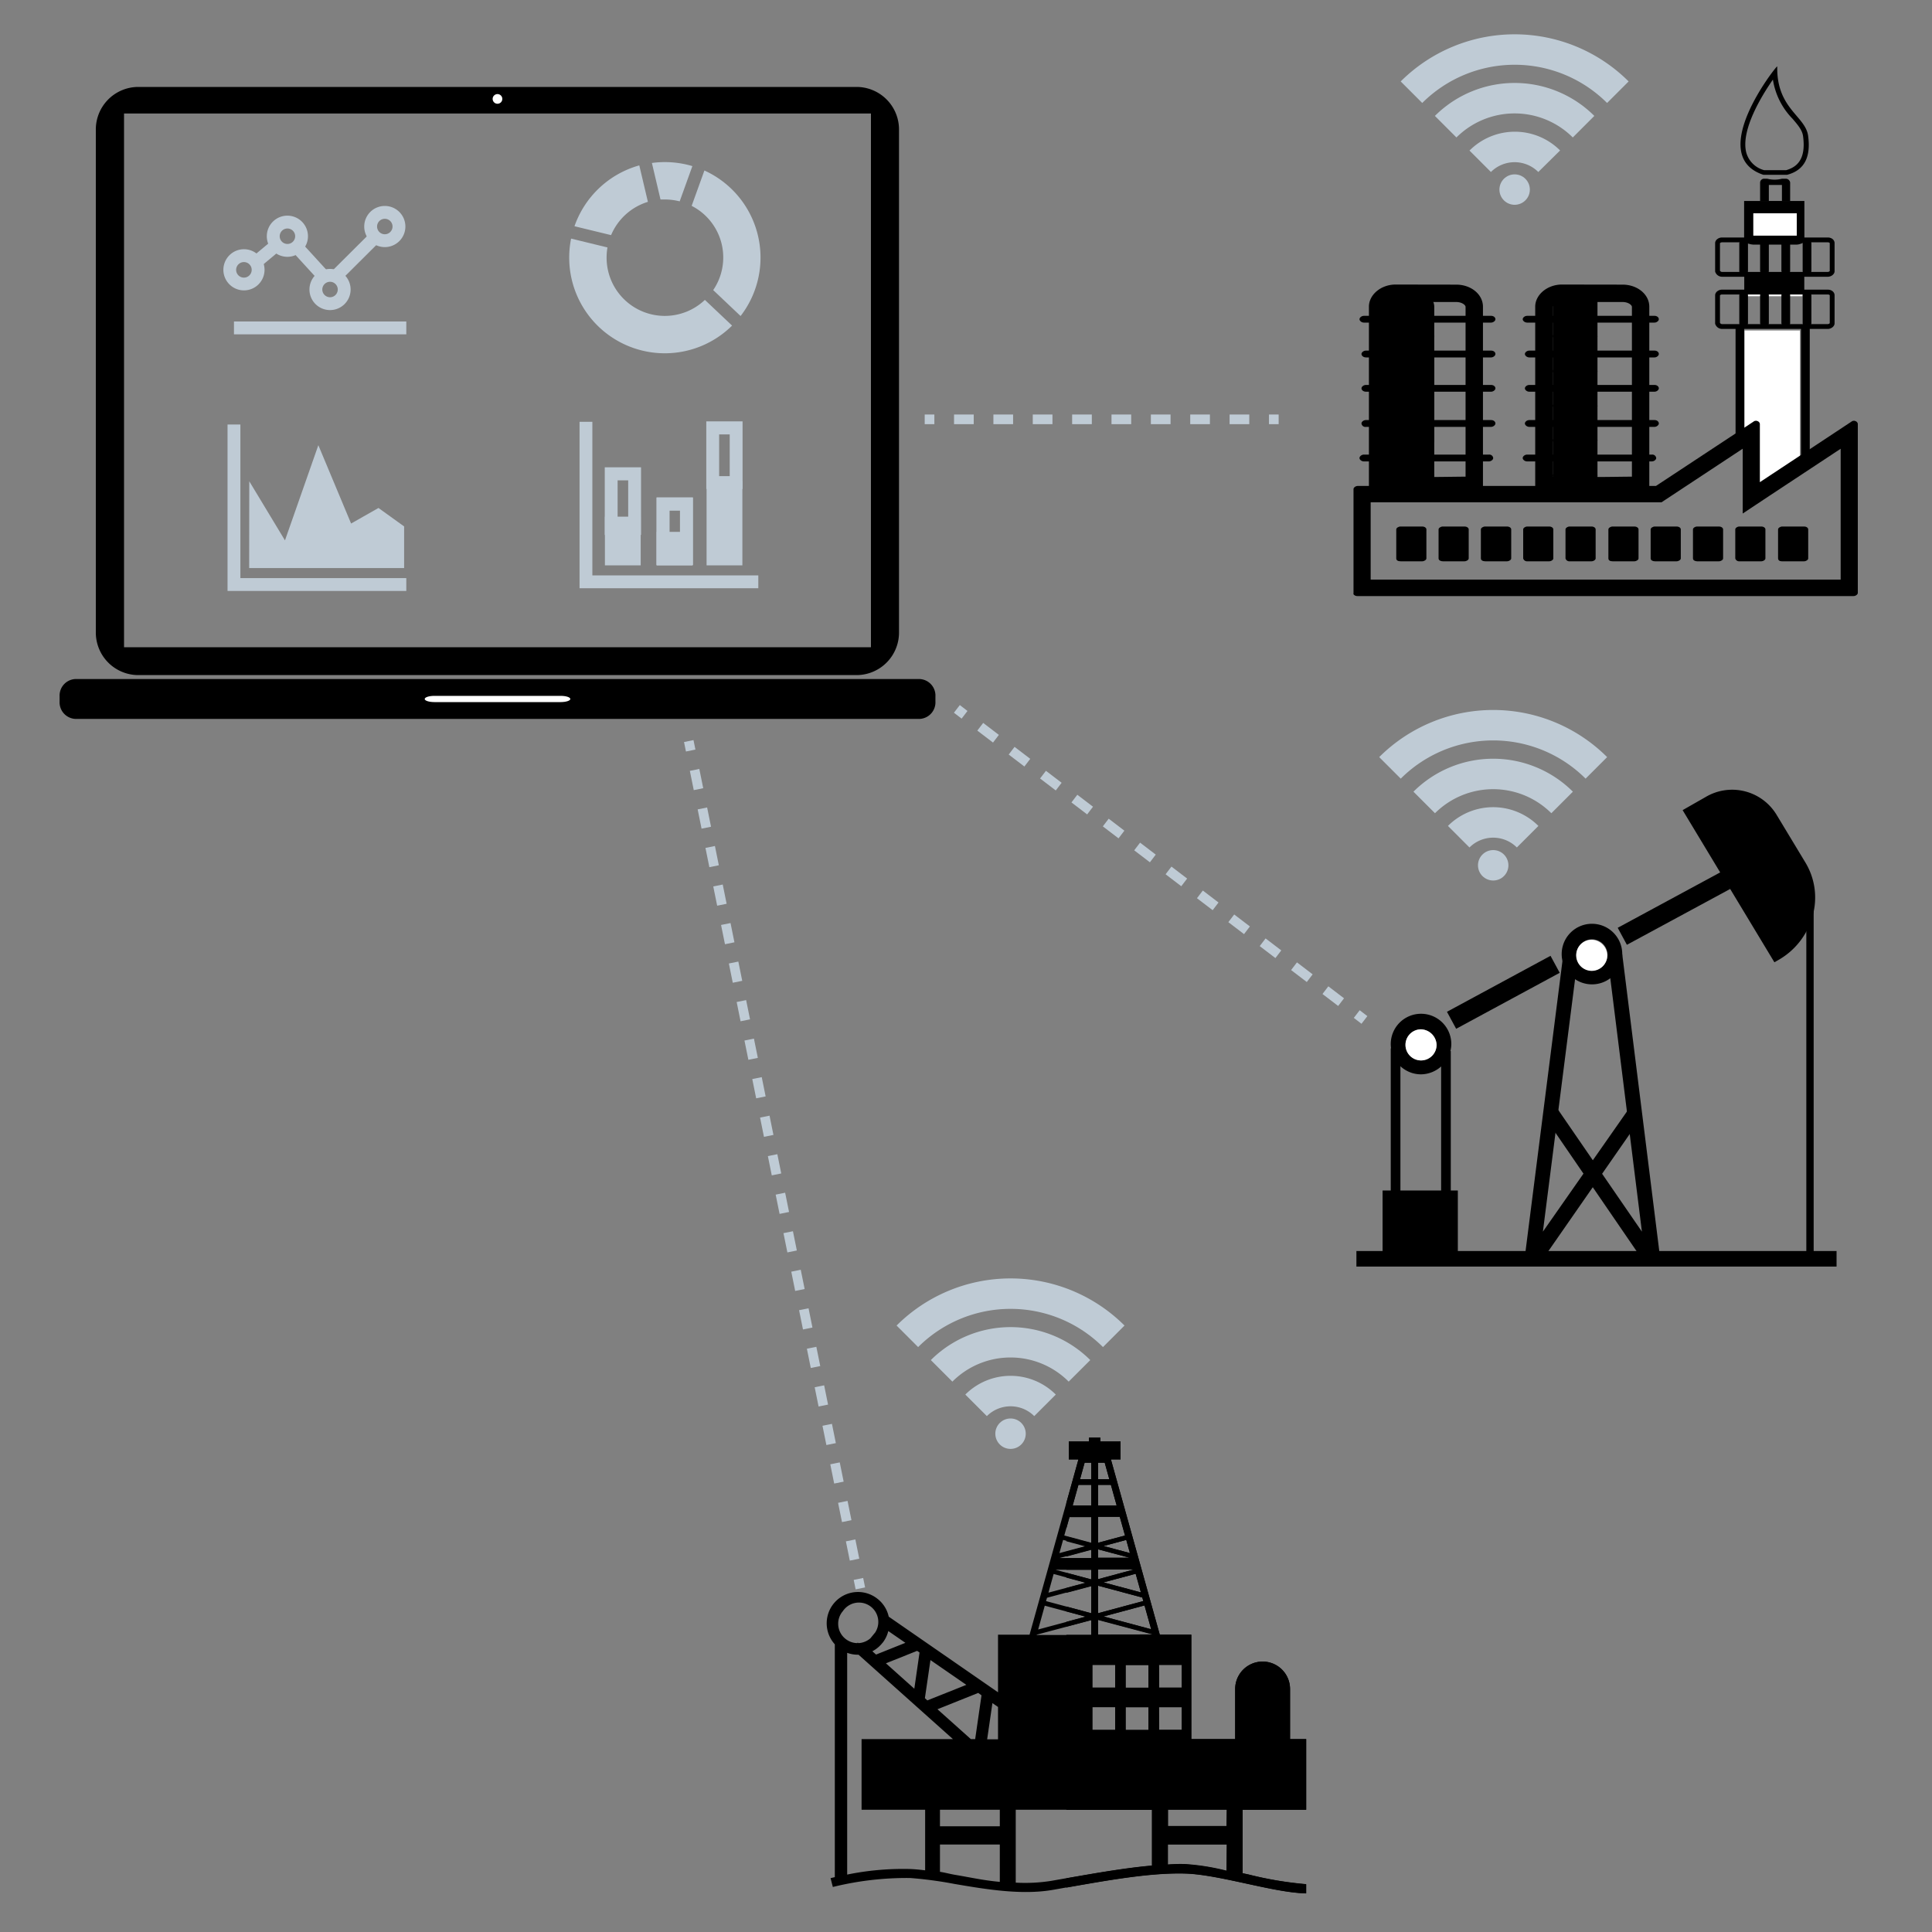 <svg id="Layer_1" data-name="Layer 1" xmlns="http://www.w3.org/2000/svg" viewBox="0 0 400 400"><rect x="0" y="0" width="400" height="400" fill="#808080" stroke="none"/><title>Icons</title><path d="M185.65,111.57h.48V26.92A8.81,8.81,0,0,0,177.48,18h-149a8.81,8.81,0,0,0-8.64,8.94V130.83a8.81,8.81,0,0,0,8.64,8.94h149a8.81,8.81,0,0,0,8.65-8.94V107.7h-.48a39.11,39.11,0,0,1-5.33-.37V134H25.68V23.5H180.32v88.44A39.11,39.11,0,0,1,185.65,111.57Z"/><path d="M12.34,145.21a3.44,3.44,0,0,0,3.2,3.63H190.47a3.44,3.44,0,0,0,3.2-3.63v-1a3.43,3.43,0,0,0-3.2-3.62H15.54a3.43,3.43,0,0,0-3.2,3.62Z"/><path d="M87.93,144.72c0,.35.9.64,2,.64h26.15c1.1,0,2-.29,2-.64h0c0-.36-.89-.65-2-.65H89.93c-1.1,0-2,.29-2,.65Z" style="fill:#fff"/><path d="M102,20.53a1,1,0,1,0,1-1.05A1,1,0,0,0,102,20.53Z" style="fill:#fff"/><path id="Path_134" data-name="Path 134" d="M318.94,261.38h-3.39l8-62.89,3.05.33L319.44,255l17.62-25.19,2.54,1.84Z"/><path id="Path_135" data-name="Path 135" d="M343.83,261.38h-3.39l-20.66-30.15,2.54-1.86L339.94,255l-7.12-57.08,3.05-.34Z"/><path id="Path_136" data-name="Path 136" d="M329.61,203.8a6.27,6.27,0,1,1,6.26-6.27h0A6.25,6.25,0,0,1,329.61,203.8Zm0-9.32a3.22,3.22,0,1,0,3.21,3.22,3.22,3.22,0,0,0-3.21-3.22Z"/><path id="Path_137" data-name="Path 137" d="M294.21,222.43a6.27,6.27,0,1,1,6.27-6.27h0A6.36,6.36,0,0,1,294.21,222.43Zm0-9.32a3.22,3.22,0,1,0,3.22,3.22,3.34,3.34,0,0,0-3.22-3.22Z"/><path id="Path_138" data-name="Path 138" d="M367.37,199.23l-19-31.5,4.75-2.71a10.75,10.75,0,0,1,14.73,3.72l5.93,9.82a14,14,0,0,1,1.52,11,15,15,0,0,1-6.77,9Z"/><path id="Path_139" data-name="Path 139" d="M301.83,262.06H286.25V246.48h15.58Z"/><rect id="Rectangle_794" data-name="Rectangle 794" x="373.98" y="187.54" width="1.52" height="72.99"/><rect id="Rectangle_795" data-name="Rectangle 795" x="280.83" y="259.01" width="99.41" height="3.22"/><line x1="357.32" y1="182.26" x2="335.88" y2="193.85" style="fill:none;stroke:#000;stroke-miterlimit:10;stroke-width:4px"/><line x1="321.97" y1="199.65" x2="300.53" y2="211.24" style="fill:none;stroke:#000;stroke-miterlimit:10;stroke-width:4px"/><line x1="288.94" y1="217.03" x2="288.94" y2="246.58" style="fill:none;stroke:#000;stroke-miterlimit:10;stroke-width:2px"/><line x1="299.37" y1="217.61" x2="299.37" y2="247.16" style="fill:none;stroke:#000;stroke-miterlimit:10;stroke-width:2px"/><path d="M294.21,213.11a3.22,3.22,0,1,0,3.22,3.22,3.34,3.34,0,0,0-3.22-3.22Z" style="fill:#fff"/><path d="M329.56,194.57a3.22,3.22,0,1,0,3.21,3.22,3.32,3.32,0,0,0-3.21-3.22Z" style="fill:#fff"/><rect x="361.73" y="56.4" width="11.48" height="4.92" transform="translate(734.93 117.73) rotate(-180)" style="fill:#fff"/><polygon points="361.18 89.75 362.82 87.56 362.82 102.32 372.66 95.76 372.66 68.43 361.18 68.43 361.18 89.75" style="fill:#fff"/><rect x="361.73" y="42.19" width="11.48" height="7.65" transform="translate(734.93 92.03) rotate(-180)" style="fill:#fff"/><g id="Group_433" data-name="Group 433"><g id="Group_432" data-name="Group 432"><g id="Group_426" data-name="Group 426"><path id="Path_240" data-name="Path 240" d="M356.5,49.67c-.45,0-.9.33-.9.66v5.81a1,1,0,0,0,.94.66h21.88c.45,0,.91-.33.91-.65V50.33c0-.33-.34-.66-.91-.66Z" style="fill:none;stroke:#000;stroke-miterlimit:10"/><g id="Path_241" data-name="Path 241"><path d="M361,49.67c-.45,0-.9.33-.9.66v5.81c0,.43.34.65.9.65s.9-.33.9-.66v-5.8c0-.33-.33-.66-.9-.66Z"/></g><g id="Path_242" data-name="Path 242"><path d="M365.31,49.67c-.45,0-.9.33-.9.66v5.81a.86.86,0,0,0,.84.65h.06c.46,0,.91-.33.91-.66v-5.8c0-.33-.34-.66-.91-.66Z"/></g><g id="Path_243" data-name="Path 243"><path d="M369.72,49.67c-.45,0-.9.33-.9.66v5.81a.85.85,0,0,0,.84.65h.06c.45,0,.91-.33.91-.66v-5.8c0-.33-.34-.66-.91-.66Z"/></g><g id="Path_244" data-name="Path 244"><path d="M374.13,49.67c-.45,0-.91.33-.91.66v5.81c0,.43.46.65.91.65s.9-.33.9-.66v-5.8c0-.33-.34-.66-.9-.66Z"/></g></g><path id="Path_245" data-name="Path 245" d="M363,44.16h9v4.63h-9V44.16m-1.9-2.55v8.33c0,.35,1.47.71,1.92.71H372c.45,0,1.58-.36,1.58-.71V41.61Z"/><polygon points="372.88 95.96 374.69 95.96 374.69 67.6 359.33 67.6 359.33 90.12 361.13 90.12 361.13 67.42 372.88 67.42 372.88 95.96"/><g id="Path_253" data-name="Path 253"><path d="M365.88,37h-.57a.83.83,0,0,0-.9.78v3.9h6.22v-3.9a.92.92,0,0,0-.91-.78h-.79A6.06,6.06,0,0,1,365.88,37Zm.34,1.29h2.71V42h-2.71Z"/></g><g id="Path_254" data-name="Path 254"><path d="M365.88,38.05h3.05A6.55,6.55,0,0,1,365.88,38.05Z"/></g><g id="Path_255" data-name="Path 255"><path d="M367.06,16.47a14.84,14.84,0,0,0,4.09,8.14c1.11,1.31,2,2.34,2.16,3.62.68,5.14-1.63,6.44-3.49,7h-4.57a5.19,5.19,0,0,1-3.73-3.75c-1.08-4.58,3.15-11.57,5.54-15m.85-2.7c-.25,0-14.83,18.46-2.82,22.41H370c3.84-1,4.9-4,4.35-8.08s-6.56-5.63-6.39-14.33Z"/></g><g id="Path_256" data-name="Path 256"><path d="M368.13,115.61v-6c0-.3.44-.6.88-.6h4.49c.55,0,.87.3.87.6v6c0,.3-.43.6-.87.6h-4.6C368.46,116.21,368.14,116,368.13,115.61Z"/></g><g id="Path_257" data-name="Path 257"><path d="M359.27,115.61v-6c0-.3.43-.6.87-.6h4.49c.55,0,.88.3.88.6v6c0,.3-.44.6-.88.6h-4.49A.82.82,0,0,1,359.27,115.61Z"/></g><g id="Path_258" data-name="Path 258"><path d="M350.51,115.61v-6c0-.3.43-.6.87-.6h4.49c.55,0,.88.3.88.6v6c0,.3-.44.6-.88.6h-4.49C350.94,116.21,350.51,116,350.51,115.61Z"/></g><g id="Path_259" data-name="Path 259"><path d="M341.75,115.61v-6c0-.3.44-.6.87-.6h4.49c.55,0,.88.3.88.6v6c0,.3-.44.6-.88.6h-4.49C342.19,116.21,341.75,116,341.75,115.61Z"/></g><g id="Path_260" data-name="Path 260"><path d="M333,115.61v-6c0-.3.44-.6.87-.6h4.49c.55,0,.88.3.88.6v6c0,.3-.44.6-.88.6h-4.49C333.32,116.21,333,116,333,115.61Z"/></g><g id="Path_261" data-name="Path 261"><path d="M324.12,115.61v-6c0-.3.44-.6.87-.6h4.49c.55,0,.88.3.88.6v6c0,.3-.44.6-.88.6H325A.82.82,0,0,1,324.12,115.61Z"/></g><g id="Path_262" data-name="Path 262"><path d="M315.36,115.61v-6c0-.3.44-.6.87-.6h4.49c.55,0,.88.3.88.6v6c0,.3-.44.6-.88.6h-4.49A.82.82,0,0,1,315.36,115.61Z"/></g><g id="Path_263" data-name="Path 263"><path d="M306.6,115.61v-6c0-.3.44-.6.88-.6H312c.55,0,.88.3.88.6v6c0,.3-.44.6-.88.6h-4.48C307,116.21,306.6,116,306.6,115.61Z"/></g><g id="Path_264" data-name="Path 264"><path d="M297.84,115.61v-6c0-.3.44-.6.88-.6h4.48c.55,0,.88.3.88.6v6c0,.3-.44.6-.88.6h-4.48C298.28,116.21,297.84,116,297.84,115.61Z"/></g><g id="Path_265" data-name="Path 265"><path d="M289.08,115.61v-6c0-.3.44-.6.88-.6h4.48c.55,0,.88.3.88.6v6c0,.3-.44.6-.88.6H290C289.41,116.21,289.08,116,289.08,115.61Z"/></g><g id="Group_429" data-name="Group 429"><g id="Group_428" data-name="Group 428"><g id="Path_267" data-name="Path 267"><path d="M287.68,91.19v-18c0-.35.46-.7.91-.7h7.46c.56,0,.9.35.9.7v18c0,.35-.45.7-.9.7h-7.46A.86.86,0,0,1,287.68,91.19Z"/></g><g id="Path_268" data-name="Path 268"><path d="M288.59,77.58h7.46c.45,0,.9-.35.9-.7s-.34-.7-.9-.7h-7.46c-.45,0-.91.35-.91.7A1,1,0,0,0,288.59,77.58Z"/></g><g id="Path_269" data-name="Path 269"><path d="M288.59,81.1h7.46c.45,0,.9-.35.9-.7s-.34-.7-.9-.7h-7.46c-.45,0-.91.35-.91.7A.86.86,0,0,0,288.59,81.1Z"/></g><g id="Path_270" data-name="Path 270"><path d="M288.59,84.74h7.46c.45,0,.9-.35.9-.7a.8.8,0,0,0-.9-.71h-7.46c-.45,0-.91.35-.91.71A1,1,0,0,0,288.59,84.74Z"/></g><g id="Path_271" data-name="Path 271"><path d="M288.59,88.38h7.46c.45,0,.9-.36.9-.71s-.34-.7-.9-.7h-7.46c-.45,0-.91.35-.91.7A1,1,0,0,0,288.59,88.38Z"/></g><g id="Path_272" data-name="Path 272"><path d="M285.61,91V63.54c0-.9.56-1.79,1.11-1.79h9.12c.69,0,1.11.89,1.11,1.79V91c0,.9-.55,1.79-1.11,1.79h-9.12C286.21,92.77,285.77,92.05,285.61,91Z"/></g><g id="Path_273" data-name="Path 273"><path d="M288.59,66.79h7.46c.45,0,.9-.35.9-.7s-.34-.7-.9-.7h-7.46c-.45,0-.91.35-.91.7A1,1,0,0,0,288.59,66.79Z"/></g><g id="Path_274" data-name="Path 274"><path d="M288.59,70.31h7.46c.45,0,.9-.35.9-.7a.81.81,0,0,0-.9-.71h-7.46c-.45,0-.91.36-.91.71A.88.88,0,0,0,288.59,70.31Z"/></g></g><g id="Path_275" data-name="Path 275"><path d="M285.61,102V91.19c0-.35.56-.7,1.11-.7h9.12c.69,0,1.11.35,1.11.7V102c0,.35-.55.71-1.11.71h-9.12A1,1,0,0,1,285.61,102Z"/></g><g id="Path_276" data-name="Path 276"><path d="M288.59,95.53h7.46c.45,0,.9-.35.9-.7a.81.81,0,0,0-.9-.71h-7.46c-.45,0-.91.36-.91.71A1,1,0,0,0,288.59,95.53Z"/></g><g id="Path_277" data-name="Path 277"><path d="M288.59,99.17h7.46c.45,0,.9-.35.9-.71s-.34-.7-.9-.7h-7.46c-.45,0-.91.35-.91.7A1,1,0,0,0,288.59,99.17Z"/></g><g id="Path_279" data-name="Path 279"><path d="M296.05,74H308.7c.45,0,.91-.35.91-.71s-.34-.7-.91-.7H296.05c-.46,0-.91.35-.91.7A1,1,0,0,0,296.05,74Z"/></g><g id="Path_280" data-name="Path 280"><path d="M296.05,66.79H308.7c.45,0,.91-.35.91-.7s-.34-.7-.91-.7H296.05c-.46,0-.91.35-.91.7A1,1,0,0,0,296.05,66.79Z"/></g><g id="Path_281" data-name="Path 281"><path d="M282.83,74H289c.45,0,.9-.35.9-.71s-.33-.7-.9-.7h-6.21c-.46,0-.91.35-.91.7S282.26,74,282.83,74Z"/></g><g id="Path_282" data-name="Path 282"><path d="M282.37,66.79h6.22c.45,0,.9-.35.9-.7s-.34-.7-.9-.7h-6.22c-.45,0-.9.35-.9.7S281.92,66.79,282.37,66.79Z"/></g><g id="Path_283" data-name="Path 283"><path d="M282.83,81.1H289c.45,0,.9-.35.9-.7s-.33-.7-.9-.7h-6.21c-.46,0-.91.35-.91.7S282.26,81.1,282.83,81.1Z"/></g><g id="Path_284" data-name="Path 284"><path d="M282.83,88.38H289c.45,0,.9-.36.9-.71s-.33-.7-.9-.7h-6.21c-.46,0-.91.35-.91.7A.81.81,0,0,0,282.83,88.38Z"/></g><g id="Path_285" data-name="Path 285"><path d="M296.05,81.1H308.7c.45,0,.91-.35.91-.7s-.34-.7-.91-.7H296.05c-.46,0-.91.35-.91.7A.86.86,0,0,0,296.05,81.1Z"/></g><g id="Path_286" data-name="Path 286"><path d="M296.05,88.38H308.7c.45,0,.91-.36.91-.71s-.34-.7-.91-.7H296.05c-.46,0-.91.35-.91.7A1,1,0,0,0,296.05,88.38Z"/></g><g id="Path_287" data-name="Path 287"><path d="M282.37,95.53h6.22c.45,0,.9-.35.9-.7a.81.81,0,0,0-.9-.71h-6.22c-.45,0-.9.36-.9.71S281.92,95.53,282.37,95.53Z"/></g><g id="Path_288" data-name="Path 288"><path d="M295.71,95.53h12.54c.45,0,.9-.35.9-.7a.8.8,0,0,0-.9-.71H295.71c-.45,0-.91.36-.91.71S295.14,95.53,295.71,95.53Z"/></g></g><g id="Group_431" data-name="Group 431"><g id="Group_430" data-name="Group 430"><g id="Path_289" data-name="Path 289"><path d="M321.47,91.19v-18c0-.35.45-.7.9-.7h7.46c.57,0,.91.35.91.7v18c0,.35-.46.7-.91.7h-7.46A.85.85,0,0,1,321.47,91.19Z"/></g><g id="Path_290" data-name="Path 290"><path d="M322.37,77.58h7.46c.45,0,.91-.35.91-.7s-.34-.7-.91-.7h-7.46c-.45,0-.9.35-.9.7A1,1,0,0,0,322.37,77.58Z"/></g><g id="Path_291" data-name="Path 291"><path d="M322.37,81.1h7.46c.45,0,.91-.35.91-.7s-.34-.7-.91-.7h-7.46c-.45,0-.9.35-.9.7A.85.85,0,0,0,322.37,81.1Z"/></g><g id="Path_292" data-name="Path 292"><path d="M322.37,84.74h7.46c.45,0,.91-.35.91-.7s-.34-.71-.91-.71h-7.46c-.45,0-.9.35-.9.71A1,1,0,0,0,322.37,84.74Z"/></g><g id="Path_293" data-name="Path 293"><path d="M322.37,88.38h7.46c.45,0,.91-.36.91-.71s-.34-.7-.91-.7h-7.46c-.45,0-.9.35-.9.7A1,1,0,0,0,322.37,88.38Z"/></g><g id="Path_294" data-name="Path 294"><path d="M321.47,73.24V62.45c0-.35.45-.7.9-.7h7.46c.57,0,.91.35.91.7V73.24c0,.36-.46.71-.91.71h-7.46A1,1,0,0,1,321.47,73.24Z"/></g><g id="Path_295" data-name="Path 295"><path d="M322.37,66.79h7.46c.45,0,.91-.35.91-.7s-.34-.7-.91-.7h-7.46c-.45,0-.9.35-.9.7A1,1,0,0,0,322.37,66.79Z"/></g><g id="Path_296" data-name="Path 296"><path d="M322.37,70.31h7.46c.45,0,.91-.35.91-.7a.81.81,0,0,0-.91-.71h-7.46c-.45,0-.9.36-.9.71A.87.87,0,0,0,322.37,70.31Z"/></g></g><g id="Path_297" data-name="Path 297"><path d="M321.47,102V91.19c0-.35.45-.7.9-.7h7.46c.57,0,.91.35.91.7V102c0,.35-.46.71-.91.71h-7.46A.87.87,0,0,1,321.47,102Z"/></g><g id="Path_298" data-name="Path 298"><path d="M322.37,95.53h7.46c.45,0,.91-.35.91-.7a.81.81,0,0,0-.91-.71h-7.46c-.45,0-.9.36-.9.71A1,1,0,0,0,322.37,95.53Z"/></g><g id="Path_299" data-name="Path 299"><path d="M322.37,99.17h7.46c.45,0,.91-.35.91-.71s-.34-.7-.91-.7h-7.46c-.45,0-.9.35-.9.7A1,1,0,0,0,322.37,99.17Z"/></g><path id="Path_300" data-name="Path 300" d="M323.39,62.53h12.55c1.2,0,1.93.64,1.93,1V98.69c-2,0-4.78.07-8.25.07s-6.22,0-8.16-.06V63.51a2,2,0,0,1,1.93-1m0-3.6c-3.05,0-5.54,2.12-5.54,4.58V102.1c-.05.18,5.85.26,11.77.26s11.85-.08,11.85-.26V63.51c0-2.58-2.48-4.58-5.53-4.58Z"/><g id="Path_301" data-name="Path 301"><path d="M330,74h12.54c.45,0,.9-.35.9-.71s-.34-.7-.9-.7H329.83c-.45,0-.9.35-.9.7A1,1,0,0,0,330,74Z"/></g><g id="Path_302" data-name="Path 302"><path d="M330,66.79h12.54c.45,0,.9-.35.9-.7s-.34-.7-.9-.7H329.83c-.45,0-.9.35-.9.7A1,1,0,0,0,330,66.79Z"/></g><g id="Path_303" data-name="Path 303"><path d="M316.61,74h6.22c.45,0,.9-.35.9-.71s-.34-.7-.9-.7h-6.22c-.45,0-.9.35-.9.7S316.16,74,316.61,74Z"/></g><g id="Path_304" data-name="Path 304"><path d="M316.16,66.79h6.21c.46,0,.91-.35.91-.7s-.34-.7-.91-.7h-6.21c-.45,0-.9.35-.9.7S315.71,66.79,316.16,66.79Z"/></g><g id="Path_305" data-name="Path 305"><path d="M316.61,81.1h6.22c.45,0,.9-.35.9-.7s-.34-.7-.9-.7h-6.22c-.45,0-.9.35-.9.7S316.16,81.1,316.61,81.1Z"/></g><g id="Path_306" data-name="Path 306"><path d="M316.61,88.38h6.22c.45,0,.9-.36.9-.71s-.34-.7-.9-.7h-6.22c-.45,0-.9.35-.9.7S316.16,88.38,316.61,88.38Z"/></g><g id="Path_307" data-name="Path 307"><path d="M330,81.1h12.54c.45,0,.9-.35.9-.7s-.34-.7-.9-.7H329.83c-.45,0-.9.35-.9.7A.9.9,0,0,0,330,81.1Z"/></g><g id="Path_308" data-name="Path 308"><path d="M330,88.38h12.54c.45,0,.9-.36.9-.71s-.34-.7-.9-.7H329.83c-.45,0-.9.35-.9.7A1,1,0,0,0,330,88.38Z"/></g><g id="Path_309" data-name="Path 309"><path d="M316.16,95.53h6.21c.46,0,.91-.35.91-.7a.81.81,0,0,0-.91-.71h-6.21c-.45,0-.9.36-.9.71S315.71,95.53,316.16,95.53Z"/></g><g id="Path_310" data-name="Path 310"><path d="M329.49,95.53H342c.45,0,.9-.35.9-.7a.81.81,0,0,0-.9-.71H329.38c-.45,0-.9.36-.9.71A1.13,1.13,0,0,0,329.49,95.53Z"/></g></g><path id="Path_311" data-name="Path 311" d="M360.81,92.9v13.42l5.56-3.69,14.72-9.72V120H283.78V104H344l.9-.6L360.81,92.9m2.74-5.78a.8.8,0,0,0-.53.19l-20.17,13.3H281.12c-.45,0-.89.33-.89.66v21.59c-.11.22.33.55.78.55H383.75c.44,0,.89-.33.89-.66v-35a.72.72,0,0,0-.45-.55.73.73,0,0,0-.36-.08.8.8,0,0,0-.53.19L364.36,99.83V87.75a.72.72,0,0,0-.45-.55.73.73,0,0,0-.36-.08Z"/><path id="Path_245-2" data-name="Path 245" d="M361.13,56.4h12.43v3.69c0,.15-1.13.31-1.58.31h-8.93c-.45,0-1.92-.16-1.92-.32V56.4Z"/><g id="Group_426-2" data-name="Group 426"><path id="Path_240-2" data-name="Path 240" d="M356.5,60.47c-.45,0-.9.33-.9.66v5.81a1,1,0,0,0,.94.66h21.88c.45,0,.91-.33.91-.66V61.13c0-.33-.34-.66-.91-.66Z" style="fill:none;stroke:#000;stroke-miterlimit:10"/><g id="Path_241-2" data-name="Path 241"><path d="M361,60.47c-.45,0-.9.33-.9.66v5.81c0,.44.34.66.9.66s.9-.33.9-.66V61.13c0-.33-.33-.66-.9-.66Z"/></g><g id="Path_242-2" data-name="Path 242"><path d="M365.31,60.47c-.45,0-.9.33-.9.66v5.81a.86.86,0,0,0,.84.66h.06c.46,0,.91-.33.91-.66V61.13c0-.33-.34-.66-.91-.66Z"/></g><g id="Path_243-2" data-name="Path 243"><path d="M369.72,60.47c-.45,0-.9.33-.9.66v5.81a.85.85,0,0,0,.84.66h.06c.45,0,.91-.33.91-.66V61.13c0-.33-.34-.66-.91-.66Z"/></g><g id="Path_244-2" data-name="Path 244"><path d="M374.13,60.47c-.45,0-.91.33-.91.66v5.81c0,.44.46.66.91.66s.9-.33.9-.66V61.13c0-.33-.34-.66-.9-.66Z"/></g></g></g></g><path id="Path_300-2" data-name="Path 300" d="M289,62.53H301.5c1.2,0,1.93.64,1.93,1V98.69c-1.95,0-4.78.07-8.25.07s-6.22,0-8.16-.06V63.51a2,2,0,0,1,1.93-1m0-3.6c-3.05,0-5.53,2.12-5.53,4.58V102.1c-.06.18,5.85.26,11.76.26s11.85-.08,11.85-.26V63.51c0-2.58-2.48-4.58-5.53-4.58Z"/><path d="M270.43,374.69V360.06h-3.34V349.69a5.68,5.68,0,0,0-11.36,0v10.37h-9.08V338.44h-6.53L230,302.15h2v-3.71h-4.18v-.79h-2.36v.79h-4.18v3.71h2l-2.66,9.56-7.46,26.73h-6.53v11.93L184,334.71a6.41,6.41,0,0,0-2.32-3.69,6.48,6.48,0,0,0-8.84,9.42v48.2l-.88.21.47,1.83a63.9,63.9,0,0,1,16-1.86,82.26,82.26,0,0,1,9.18,1.23c6.48,1.1,13.83,2.34,20.29,1.24l4-.71c8.15-1.43,16.58-2.9,23.49-2.7,3.56.1,8.23,1.12,12.74,2.1s8.93,1.94,12.29,2v-1.89a74.26,74.26,0,0,1-11.89-2l-1.27-.27V374.69Zm-30.48-30h4.72v4.72H240Zm-1.61-7.37-9.87-2.65,8.49-2.28Zm-2.13-7.63-7.74-2.07,6.66-1.79Zm-2.27-8.14-5.47-1.46,4.71-1.27Zm-6.59-18.71h1.37l.95,3.41h-2.32Zm0,4.58H230l1.19,4.27h-3.83Zm0,6.62h4.49l1.08,3.87-5.57,1.5Zm0,6.73,6.54,1.75h-6.54Zm0,4.18h7.41l-7.41,2Zm0,3.35,9.15,2.45.21.73L227.35,334Zm-1.19,16.39h4.72v4.72h-4.72Zm0,8.76h4.72v4.72h-4.72Zm-1.6-50.61h1.37v3.41h-2.32Zm-1.28,4.58h2.65v4.27h-3.84Zm-1.85,6.62h4.5v5.37l-5.58-1.5Zm-1.33,4.78,4.71,1.27-5.47,1.46Zm5.83,2v1.75h-6.55Zm0,4.18v2l-7.41-2Zm-7.79.88,6.67,1.79-7.74,2.07Zm-1.37,4.92,9.16-2.45V334l-9.36-2.51Zm-.46,1.64,8.5,2.28-9.87,2.65Zm-1.67,6,11.29-3v3.07h-11.3Zm-9.17,14.17,1.16.8v6.7h-2.25ZM203.21,351l-1.31,9.06H201l-6.91-6.18,8.44-3.38Zm-10.57-7.3,7.43,5.13L192,352.05l-.51-.46Zm-2.26-1.56-1.08,7.49-5.88-5.26,6.46-2.58Zm-7.66-2a6.34,6.34,0,0,0,1.19-2.45l3.54,2.44-6.07,2.43-.77-.68A6.47,6.47,0,0,0,182.72,340.12Zm-8.26-6.5a4,4,0,0,1,6.75,4.33l-1,1.22a4.06,4.06,0,0,1-2.48,1l-.15-.11-.09.11a4,4,0,0,1-2.4-.85A4,4,0,0,1,174.46,333.62Zm17.08,53.59c-1.08-.13-2.1-.23-3.07-.27a57.82,57.82,0,0,0-13.07,1.15V342.2a6.31,6.31,0,0,0,2.35.39l19.54,17.47H178.38v14.63h13.16ZM207,389.62c-3.41-.31-5.9-.89-9.11-1.43-1.37-.23-2-.45-3.28-.65v-5.65H207Zm0-11.51H194.61v-3.42H207Zm31.51,8.13c-5.4.47-11.23,1.49-16.92,2.48l-4.05.71a34.52,34.52,0,0,1-7.24.35V374.69h28.21Zm-.73-32.77v4.72h-4.73v-4.72Zm-4.73-4v-4.72h4.73v4.72Zm-5.7-11v-3.07l11.28,3v.05Zm12.6,15h4.72v4.72H240Zm14,33.89a47.51,47.51,0,0,0-8.51-1.37,34.84,34.84,0,0,0-3.65.08v-4.18H254Zm0-9.25H241.81v-3.42H254Z"/><path d="M270.43,374.69V360.06h-3.34V349.69a5.68,5.68,0,0,0-11.36,0v10.37h-9.08V338.44h-6.53L230,302.15h2v-3.71h-4.18v-.79h-2.36v.79h-4.18v3.71h2l-2.5,9v5.29l.65-2.33h4.5v5.37l-5.15-1.38v1l4,1.08-4,1.08v1l5.15-1.38v1.75h-5.15V325h5.15v2l-5.15-1.37v1l4,1.08-4,1.07v1l5.15-1.37V334l-5.15-1.38v1l4,1.08-4,1.08v1l5.15-1.38v3.07h-5.15v36.25h17.73v11.55c-5.4.47-11.23,1.49-16.92,2.48l-.81.14v1.92l1.13-.2c8.15-1.43,16.58-2.9,23.49-2.7,3.56.1,8.23,1.12,12.74,2.1s8.93,1.94,12.29,2v-1.89a74.26,74.26,0,0,1-11.89-2l-1.27-.27V374.69Zm-30.48-30h4.72v4.72H240Zm-1.61-7.37-9.87-2.65,8.49-2.28Zm-2.13-7.63-7.74-2.07,6.66-1.79Zm-2.27-8.14-5.47-1.46,4.71-1.27Zm-6.59-18.71h1.37l.95,3.41h-2.32Zm0,4.58H230l1.19,4.27h-3.83Zm0,6.62h4.49l1.08,3.87-5.57,1.5Zm0,6.73,6.54,1.75h-6.54Zm0,4.18h7.41l-7.41,2Zm0,3.35,9.15,2.45.21.73L227.35,334Zm-1.42-16.61h-3.84l1.19-4.27h2.65Zm0-5.44h-2.32l.95-3.41h1.37Zm4.95,51.92h-4.72v-4.72h4.72Zm0-8.76h-4.72v-4.72h4.72Zm6.9,8.76h-4.73v-4.72h4.73Zm0-8.76h-4.73v-4.72h4.73Zm-10.43-11v-3.07l11.28,3v.05Zm12.6,15h4.72v4.72H240Zm14,33.89a47.51,47.51,0,0,0-8.51-1.37,34.84,34.84,0,0,0-3.65.08v-4.18H254Zm0-9.25H241.81v-3.42H254Z"/><path d="M290,16.86l4.46,4.46a27.09,27.09,0,0,1,38.27,0l4.46-4.46A33.41,33.41,0,0,0,290,16.86Z" style="fill:#bfcbd5"/><path d="M297.08,24l4.46,4.46a17.06,17.06,0,0,1,24.09,0L330.09,24A23.37,23.37,0,0,0,297.08,24Z" style="fill:#bfcbd5"/><path d="M304.22,31.15l4.46,4.46a6.94,6.94,0,0,1,9.81,0L323,31.15a13.24,13.24,0,0,0-18.73,0Z" style="fill:#bfcbd5"/><circle cx="313.59" cy="39.25" r="3.15" style="fill:#bfcbd5"/><path d="M285.55,156.75l4.46,4.46a27.09,27.09,0,0,1,38.27,0l4.46-4.46A33.41,33.41,0,0,0,285.55,156.75Z" style="fill:#bfcbd5"/><path d="M292.64,163.91l4.46,4.46a17.06,17.06,0,0,1,24.09,0l4.46-4.46A23.37,23.37,0,0,0,292.64,163.91Z" style="fill:#bfcbd5"/><path d="M299.78,171l4.46,4.46a6.94,6.94,0,0,1,9.81,0l4.46-4.46a13.24,13.24,0,0,0-18.73,0Z" style="fill:#bfcbd5"/><circle cx="309.15" cy="179.15" r="3.15" style="fill:#bfcbd5"/><path d="M185.63,274.44l4.46,4.46a27.09,27.09,0,0,1,38.27,0l4.46-4.46A33.41,33.41,0,0,0,185.63,274.44Z" style="fill:#bfcbd5"/><path d="M192.72,281.59l4.46,4.46a17,17,0,0,1,24.08,0l4.47-4.46A23.37,23.37,0,0,0,192.72,281.59Z" style="fill:#bfcbd5"/><path d="M199.86,288.73l4.46,4.46a6.94,6.94,0,0,1,9.81,0l4.46-4.46a13.24,13.24,0,0,0-18.73,0Z" style="fill:#bfcbd5"/><circle cx="209.22" cy="296.83" r="3.15" style="fill:#bfcbd5"/><line x1="264.73" y1="86.82" x2="262.73" y2="86.82" style="fill:none;stroke:#bfcbd5;stroke-miterlimit:10;stroke-width:2px"/><line x1="258.65" y1="86.82" x2="195.49" y2="86.82" style="fill:none;stroke:#bfcbd5;stroke-miterlimit:10;stroke-width:2px;stroke-dasharray:4.075,4.075"/><line x1="193.45" y1="86.82" x2="191.45" y2="86.82" style="fill:none;stroke:#bfcbd5;stroke-miterlimit:10;stroke-width:2px"/><line x1="282.49" y1="211.17" x2="280.9" y2="209.95" style="fill:none;stroke:#bfcbd5;stroke-miterlimit:10;stroke-width:2px"/><line x1="277.66" y1="207.48" x2="201.33" y2="149.23" style="fill:none;stroke:#bfcbd5;stroke-miterlimit:10;stroke-width:2px;stroke-dasharray:4.086,4.086"/><line x1="199.7" y1="147.99" x2="198.11" y2="146.77" style="fill:none;stroke:#bfcbd5;stroke-miterlimit:10;stroke-width:2px"/><line x1="178.13" y1="328.86" x2="177.73" y2="326.9" style="fill:none;stroke:#bfcbd5;stroke-miterlimit:10;stroke-width:2px"/><line x1="176.92" y1="322.91" x2="143.4" y2="157.39" style="fill:none;stroke:#bfcbd5;stroke-miterlimit:10;stroke-width:2px;stroke-dasharray:4.069,4.069"/><line x1="143" y1="155.39" x2="142.6" y2="153.43" style="fill:none;stroke:#bfcbd5;stroke-miterlimit:10;stroke-width:2px"/><rect x="48.44" y="66.56" width="35.68" height="2.66" style="fill:#bfcbd5"/><rect x="68.01" y="51.52" width="11.78" height="2.66" transform="translate(-15.76 67.55) rotate(-44.88)" style="fill:#bfcbd5"/><rect x="62.95" y="50.25" width="2.65" height="7.93" transform="translate(-19.74 57.57) rotate(-42.43)" style="fill:#bfcbd5"/><rect x="51.32" y="51.7" width="6.36" height="2.65" transform="translate(-21.32 47.28) rotate(-39.88)" style="fill:#bfcbd5"/><polygon points="84.12 122.35 47.11 122.35 47.11 87.89 49.77 87.89 49.77 119.69 84.12 119.69 84.12 122.35" style="fill:#bfcbd5"/><polygon points="157 121.79 119.99 121.79 119.99 87.33 122.64 87.33 122.64 119.13 157 119.13 157 121.79" style="fill:#bfcbd5"/><rect x="146.29" y="99.61" width="7.41" height="17.44" style="fill:#bfcbd5"/><rect x="125.24" y="106.97" width="7.41" height="10.08" style="fill:#bfcbd5"/><path d="M132.72,110.75h-7.51v-14h7.51Zm-4.85-2.65h2.19V99.45h-2.19Z" style="fill:#bfcbd5"/><path d="M143.45,117h-7.51V103h7.51Zm-4.85-2.66h2.19v-8.65H138.6Z" style="fill:#bfcbd5"/><path d="M143.45,117h-7.51V103h7.51Zm-4.85-2.66h2.19v-8.65H138.6Z" style="fill:#bfcbd5"/><path d="M153.74,101.24h-7.51v-14h7.51Zm-4.85-2.66h2.19V89.94h-2.19Z" style="fill:#bfcbd5"/><rect x="135.95" y="110.12" width="7.41" height="6.93" style="fill:#bfcbd5"/><path d="M50.51,60.12a4.26,4.26,0,1,1,4.26-4.25A4.26,4.26,0,0,1,50.51,60.12Zm0-5.86a1.61,1.61,0,1,0,1.6,1.61A1.61,1.61,0,0,0,50.51,54.26Z" style="fill:#bfcbd5"/><path d="M68.33,64.2a4.26,4.26,0,1,1,4.26-4.26A4.26,4.26,0,0,1,68.33,64.2Zm0-5.86a1.6,1.6,0,1,0,1.6,1.6A1.6,1.6,0,0,0,68.33,58.34Z" style="fill:#bfcbd5"/><path d="M59.5,53.17a4.26,4.26,0,1,1,4.26-4.26A4.26,4.26,0,0,1,59.5,53.17Zm0-5.86a1.6,1.6,0,1,0,1.61,1.6A1.6,1.6,0,0,0,59.5,47.31Z" style="fill:#bfcbd5"/><path d="M79.67,51.16a4.26,4.26,0,1,1,4.26-4.26A4.26,4.26,0,0,1,79.67,51.16Zm0-5.86a1.6,1.6,0,1,0,1.6,1.6A1.6,1.6,0,0,0,79.67,45.3Z" style="fill:#bfcbd5"/><path d="M136.75,41.3l.9,0a12.42,12.42,0,0,1,3.07.39l2.63-7.3a19.89,19.89,0,0,0-5.7-.83,19.67,19.67,0,0,0-2.68.18Z" style="fill:#bfcbd5"/><path d="M145.94,62.09a12.05,12.05,0,0,1-20.35-8.76,12.15,12.15,0,0,1,.18-2.1l-7.53-1.83a19.62,19.62,0,0,0-.39,3.93,19.79,19.79,0,0,0,33.72,14.08Z" style="fill:#bfcbd5"/><path d="M143.2,42.62a12,12,0,0,1,4.46,17.44l5.67,5.37a19.8,19.8,0,0,0-7.49-30.13Z" style="fill:#bfcbd5"/><path d="M126.52,48.68a12.13,12.13,0,0,1,7.62-6.89l-1.78-7.55a19.89,19.89,0,0,0-13.42,12.6Z" style="fill:#bfcbd5"/><polygon points="51.59 117.61 83.67 117.61 83.67 108.99 78.36 105.17 72.69 108.39 65.91 92.17 59 111.88 51.61 99.64 51.59 117.61" style="fill:#bfcbd5"/></svg>